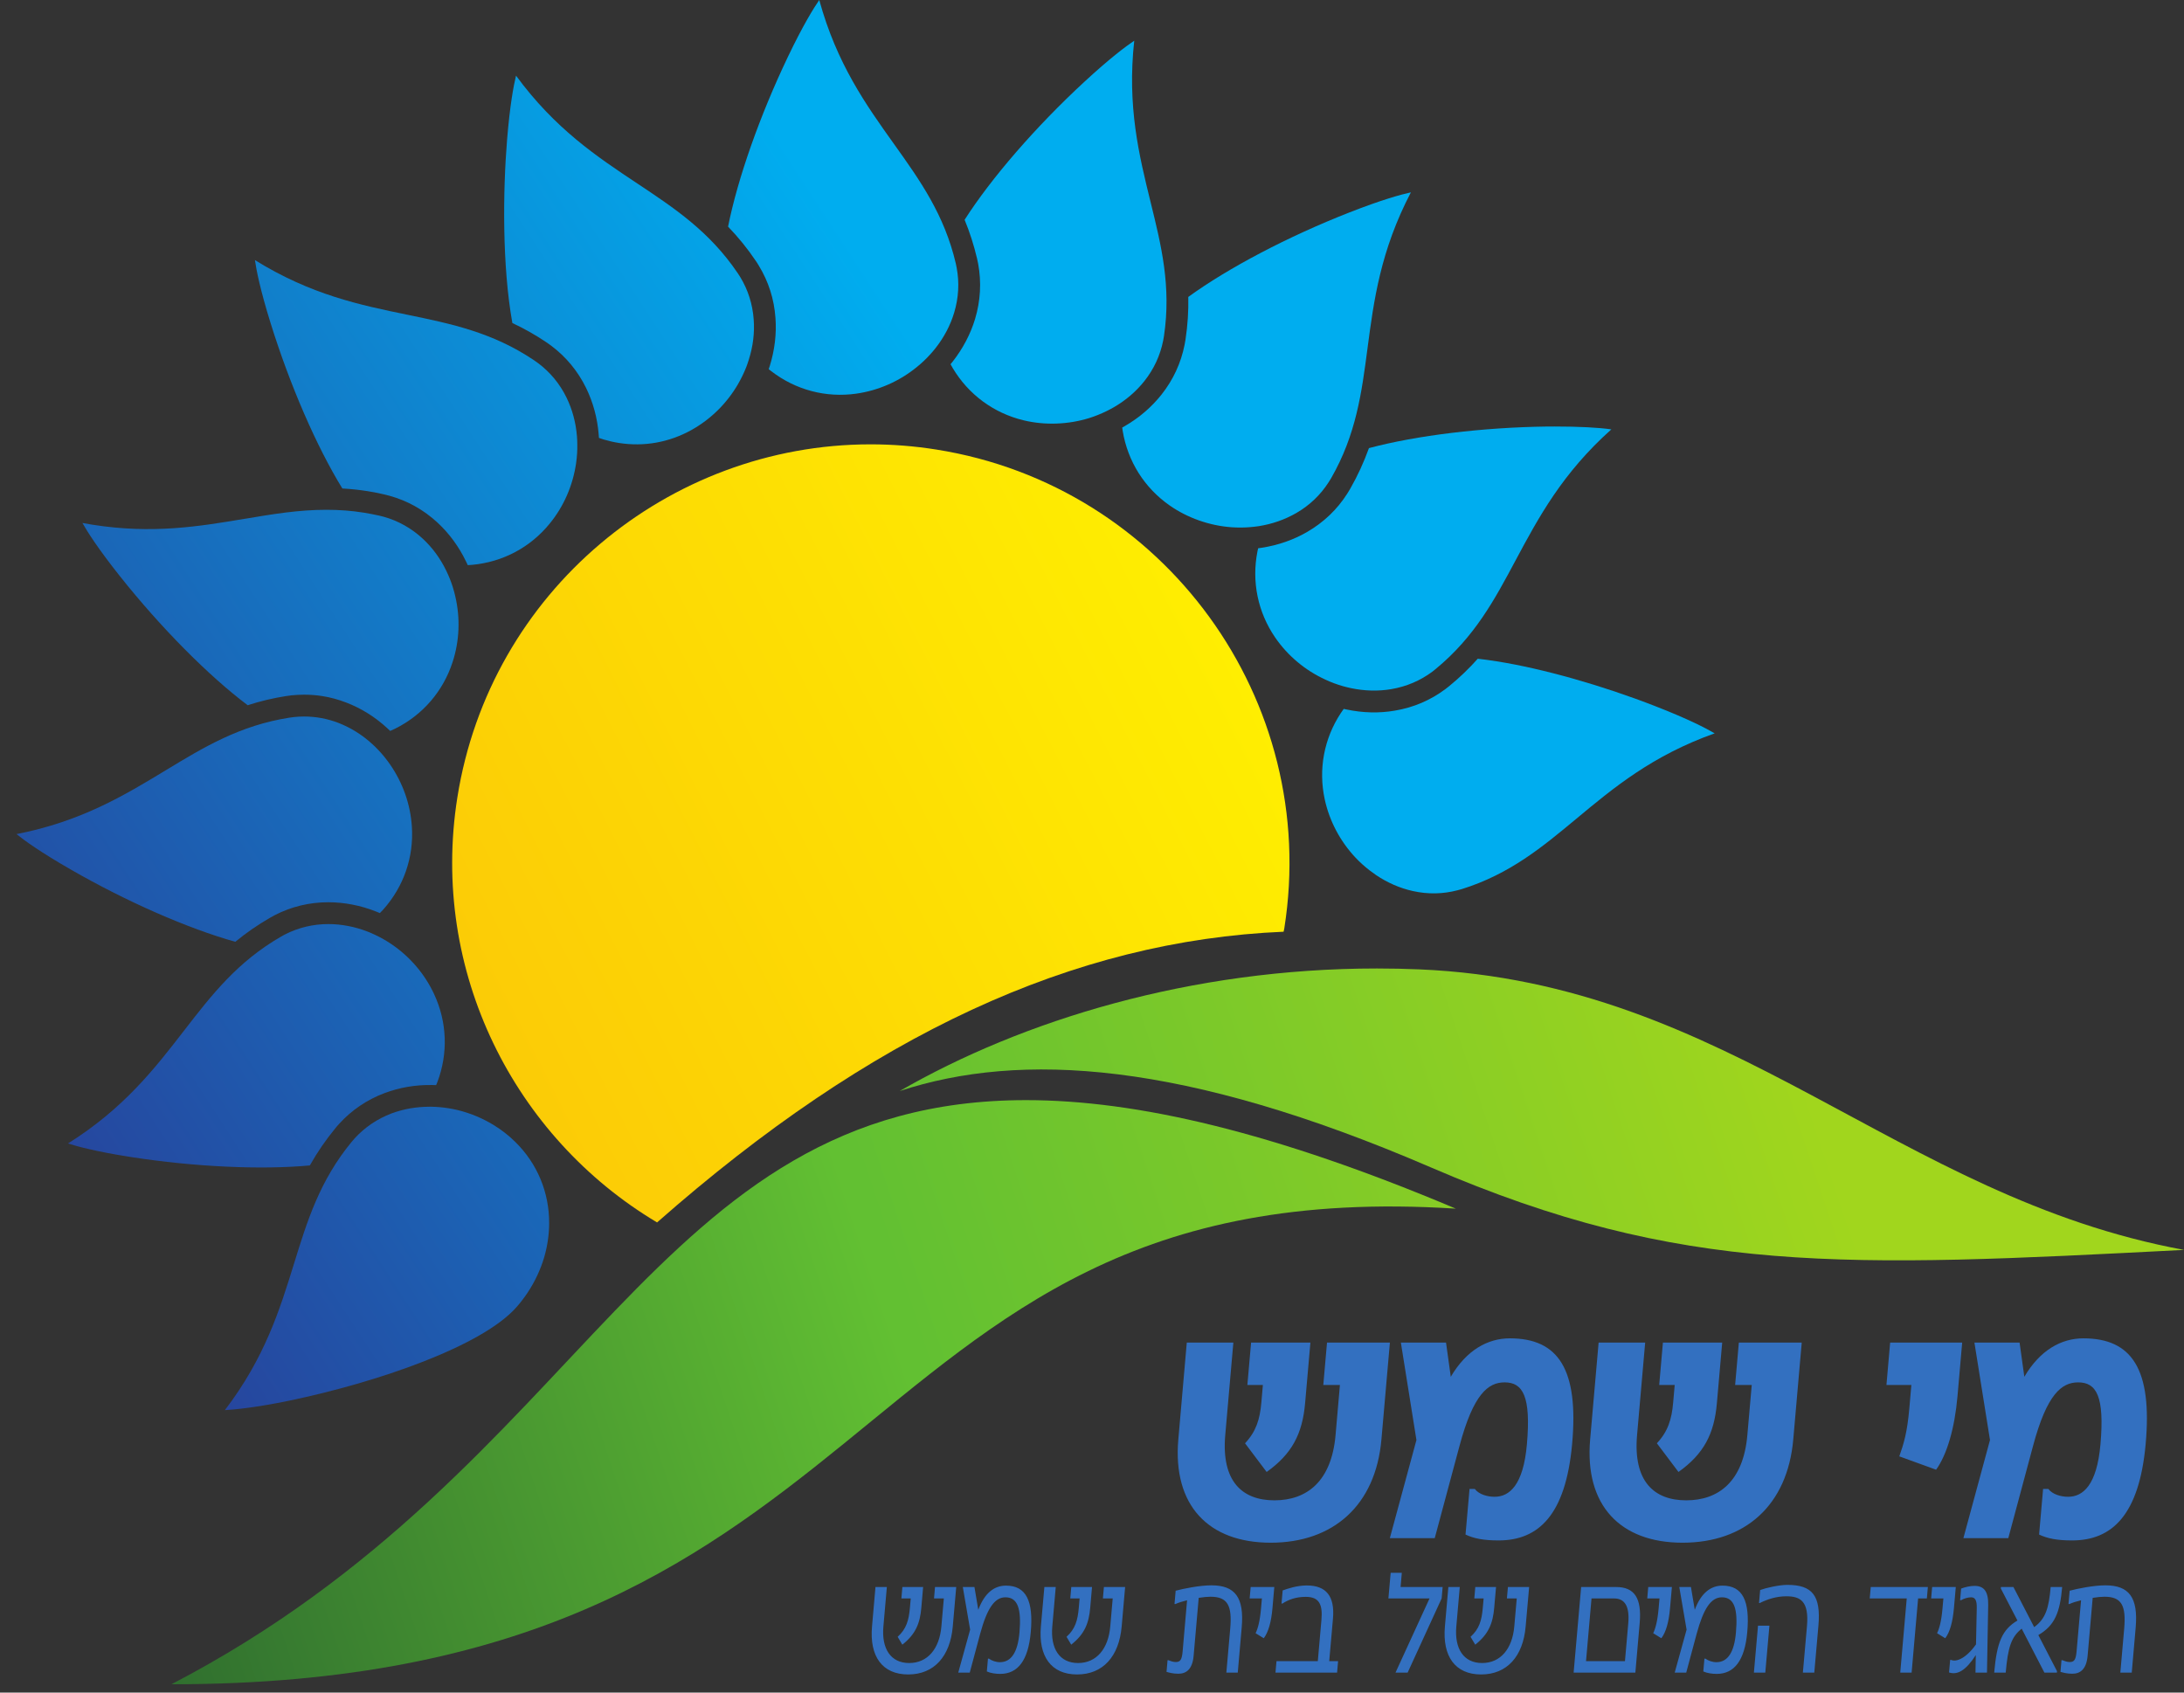 <?xml version="1.0" encoding="UTF-8"?>
<svg xmlns="http://www.w3.org/2000/svg" width="120" height="93" viewBox="0 0 120 93" fill="none">
  <rect x="0" y="0" width="120" height="93" fill="#333333" stroke="none"/>
  <path d="M49.435 59.948C56.079 57.769 65.023 58.28 78.622 64.145C92.403 70.087 101.339 69.641 120 68.677C104.164 65.762 95.139 53.992 77.984 53.263C77.203 53.23 76.425 53.214 75.654 53.214C65.437 53.214 56.181 56.056 49.435 59.948Z" fill="url(#paint0_linear_1_12127)"></path>
  <path d="M9.419 92.544C28.926 92.55 38.143 85.984 46.246 79.419C54.971 72.35 62.401 65.283 79.991 66.411C69.999 62.195 62.44 60.448 56.375 60.448C35.779 60.448 32.408 80.59 9.419 92.544Z" fill="url(#paint1_linear_1_12127)"></path>
  <path d="M25.129 43.819C23.615 53.372 28.258 62.492 36.103 67.168C47.84 56.83 58.979 51.685 70.528 51.194C70.538 51.132 70.556 51.074 70.566 51.011C72.55 38.486 63.973 26.686 51.445 24.701C50.232 24.508 49.024 24.415 47.833 24.415C36.722 24.415 26.921 32.505 25.129 43.819Z" fill="url(#paint2_linear_1_12127)"></path>
  <path fill-rule="evenodd" clip-rule="evenodd" d="M117.345 89.427L117.129 91.904H116.502L116.714 89.481C116.823 88.219 116.574 87.734 115.627 87.734C115.454 87.734 115.225 87.757 114.983 87.796L114.704 90.978C114.637 91.73 114.291 91.965 113.865 91.965C113.571 91.965 113.357 91.904 113.213 91.863L113.269 91.221H113.317C113.42 91.261 113.568 91.323 113.721 91.323C113.973 91.323 114.059 91.189 114.098 90.734L114.344 87.929C114.086 87.993 113.852 88.063 113.714 88.133H113.654L113.717 87.404C114.154 87.287 115.043 87.108 115.682 87.108C116.974 87.108 117.49 87.766 117.345 89.427ZM113.022 91.825L113.015 91.904H112.33L111.082 89.49C110.509 89.945 110.326 90.508 110.204 91.904H109.571C109.715 90.25 110.003 89.544 110.848 89.042L109.935 87.28L109.942 87.201H110.628L111.768 89.404C112.409 88.94 112.574 88.337 112.674 87.201H113.306C113.185 88.588 112.909 89.309 111.996 89.841L113.022 91.825ZM109.175 91.904H108.543L108.56 90.94C108.005 91.802 107.543 92.044 107.09 91.895L107.152 91.205H107.205C107.479 91.338 108.032 91.119 108.572 90.352L108.613 88.352C108.623 87.938 108.525 87.766 108.306 87.766C108.139 87.766 107.914 87.828 107.758 87.922H107.698L107.754 87.287C107.954 87.208 108.253 87.138 108.486 87.138C108.999 87.138 109.254 87.427 109.241 88.187L109.175 91.904ZM107.461 87.201L107.359 88.361C107.292 89.121 107.138 89.678 106.882 90.015L106.432 89.739C106.555 89.49 106.669 89.09 106.732 88.361L106.78 87.828H106.107L106.162 87.201H107.461ZM105.926 87.201L105.872 87.828H105.391L105.034 91.904H104.409L104.766 87.828H102.732L102.789 87.201H105.926ZM99.059 91.904L99.284 89.348C99.403 87.985 98.928 87.71 98.155 87.71C97.602 87.71 97.121 87.868 96.696 88.079H96.65L96.712 87.366C97.008 87.255 97.742 87.083 98.209 87.083C99.576 87.083 100.057 87.671 99.913 89.325L99.686 91.904H99.059ZM96.594 89.325H97.221L96.994 91.904H96.368L96.594 89.325ZM96.001 89.701C95.86 91.23 95.296 91.974 94.324 91.974C94.083 91.974 93.793 91.935 93.588 91.84L93.65 91.135H93.704C93.848 91.245 94.087 91.331 94.306 91.331C94.933 91.331 95.288 90.782 95.381 89.701C95.495 88.409 95.291 87.766 94.612 87.766C94.011 87.766 93.599 88.384 93.223 89.771L92.65 91.904H92.017L92.67 89.544L92.269 87.201H92.909L93.119 88.454C93.467 87.515 94.008 87.124 94.642 87.124C95.748 87.124 96.16 87.961 96.001 89.701ZM91.862 87.201L91.76 88.361C91.695 89.121 91.539 89.678 91.283 90.015L90.835 89.739C90.956 89.49 91.07 89.09 91.135 88.361L91.181 87.828H90.508L90.563 87.201H91.862ZM87.144 91.275H89.283L89.464 89.207C89.548 88.259 89.279 87.828 88.679 87.828H87.446L87.144 91.275ZM89.855 91.904H86.463L86.876 87.201H88.8C89.813 87.201 90.212 87.82 90.092 89.184L89.855 91.904ZM82.2 87.201L82.098 88.352C82.026 89.176 81.799 89.787 81.057 90.368L80.8 89.936C81.278 89.506 81.413 89.035 81.473 88.337L81.518 87.828H81.006L81.06 87.201H82.2ZM82.853 87.201H84.019L83.827 89.372C83.685 91.01 82.805 92.005 81.38 92.005C79.954 92.005 79.248 91.01 79.39 89.372L79.58 87.201H80.207L80.017 89.372C79.91 90.594 80.421 91.377 81.434 91.377C82.447 91.377 83.095 90.594 83.202 89.372L83.338 87.828H82.797L82.853 87.201ZM76.955 87.201H79.266L79.211 87.828L77.343 91.904H76.676L78.546 87.828H76.286L76.411 86.418H77.023L76.955 87.201ZM73.034 91.275H73.521L73.466 91.904H70.081L70.137 91.275H72.407L72.606 89.011C72.681 88.157 72.485 87.741 71.745 87.741C71.192 87.741 70.792 87.898 70.46 88.11H70.413L70.476 87.389C70.731 87.296 71.254 87.115 71.8 87.115C72.873 87.115 73.347 87.71 73.24 88.933L73.034 91.275ZM70.016 87.201L69.916 88.361C69.849 89.121 69.693 89.678 69.438 90.015L68.989 89.739C69.11 89.49 69.226 89.09 69.289 88.361L69.335 87.828H68.662L68.718 87.201H70.016ZM68.225 89.427L68.009 91.904H67.382L67.595 89.481C67.705 88.219 67.454 87.734 66.508 87.734C66.336 87.734 66.106 87.757 65.863 87.796L65.584 90.978C65.519 91.73 65.171 91.965 64.745 91.965C64.452 91.965 64.237 91.904 64.095 91.863L64.151 91.221H64.197C64.301 91.261 64.448 91.323 64.601 91.323C64.856 91.323 64.94 91.189 64.98 90.734L65.224 87.929C64.966 87.993 64.734 88.063 64.594 88.133H64.534L64.597 87.404C65.035 87.287 65.923 87.108 66.562 87.108C67.856 87.108 68.371 87.766 68.225 89.427ZM60.001 87.201L59.901 88.352C59.828 89.176 59.6 89.787 58.858 90.368L58.601 89.936C59.079 89.506 59.214 89.035 59.275 88.337L59.319 87.828H58.807L58.861 87.201H60.001ZM60.654 87.201H61.82L61.63 89.372C61.486 91.01 60.606 92.005 59.181 92.005C57.755 92.005 57.049 91.01 57.191 89.372L57.383 87.201H58.008L57.818 89.372C57.711 90.594 58.222 91.377 59.235 91.377C60.248 91.377 60.896 90.594 61.003 89.372L61.138 87.828H60.599L60.654 87.201ZM56.633 89.701C56.494 91.23 55.929 91.974 54.956 91.974C54.715 91.974 54.426 91.935 54.222 91.84L54.284 91.135H54.336C54.48 91.245 54.719 91.331 54.938 91.331C55.565 91.331 55.92 90.782 56.015 89.701C56.127 88.409 55.923 87.766 55.244 87.766C54.645 87.766 54.231 88.384 53.855 89.771L53.283 91.904H52.651L53.304 89.544L52.902 87.201H53.541L53.752 88.454C54.101 87.515 54.64 87.124 55.274 87.124C56.38 87.124 56.793 87.961 56.633 89.701ZM50.721 87.201L50.621 88.352C50.549 89.176 50.321 89.787 49.578 90.368L49.322 89.936C49.799 89.506 49.934 89.035 49.996 88.337L50.04 87.828H49.527L49.581 87.201H50.721ZM51.374 87.201H52.54L52.35 89.372C52.206 91.01 51.327 92.005 49.901 92.005C48.475 92.005 47.769 91.01 47.913 89.372L48.103 87.201H48.728L48.538 89.372C48.431 90.594 48.942 91.377 49.955 91.377C50.969 91.377 51.617 90.594 51.724 89.372L51.859 87.828H51.32L51.374 87.201ZM117.892 79.358C117.538 83.227 116.059 84.641 113.852 84.641C113.029 84.641 112.491 84.534 112.038 84.318L112.258 81.812H112.546C112.778 82.115 113.239 82.242 113.634 82.242C114.442 82.242 115.213 81.615 115.41 79.358C115.64 76.724 115.19 75.956 114.186 75.956C113.287 75.956 112.47 76.582 111.701 79.465L110.346 84.515H107.879L109.34 79.124L108.485 73.77H110.966L111.227 75.65C112.088 74.183 113.255 73.537 114.474 73.537C117.137 73.537 118.268 75.239 117.892 79.358ZM107.812 73.77L107.554 76.724C107.401 78.462 106.985 79.912 106.379 80.755L104.357 80.021C104.601 79.322 104.79 78.731 104.908 77.388L105.02 76.098H103.651L103.854 73.77H107.812ZM94.626 73.77L94.334 77.102C94.187 78.803 93.604 79.895 92.224 80.879L91.037 79.303C91.641 78.659 91.852 77.997 91.932 77.065L92.017 76.098H91.165L91.369 73.77H94.626ZM95.541 73.77H98.996L98.531 79.089C98.213 82.724 95.872 84.766 92.447 84.766C89.035 84.766 87.053 82.724 87.371 79.089L87.836 73.77H90.394L89.948 78.856C89.727 81.399 90.884 82.438 92.65 82.438C94.431 82.438 95.786 81.399 96.008 78.856L96.25 76.098H95.337L95.541 73.77ZM86.379 79.358C86.024 83.227 84.546 84.641 82.338 84.641C81.515 84.641 80.978 84.534 80.523 84.318L80.744 81.812H81.032C81.264 82.115 81.726 82.242 82.121 82.242C82.928 82.242 83.699 81.615 83.896 79.358C84.126 76.724 83.676 75.956 82.672 75.956C81.773 75.956 80.957 76.582 80.188 79.465L78.832 84.515H76.365L77.826 79.124L76.971 73.77H79.452L79.713 75.65C80.574 74.183 81.741 73.537 82.96 73.537C85.624 73.537 86.754 75.239 86.379 79.358ZM72 73.77L71.709 77.102C71.559 78.803 70.976 79.895 69.596 80.879L68.409 79.303C69.013 78.659 69.224 77.997 69.305 77.065L69.389 76.098H68.537L68.741 73.77H72ZM72.913 73.77H76.368L75.903 79.089C75.585 82.724 73.245 84.766 69.819 84.766C66.409 84.766 64.425 82.724 64.743 79.089L65.208 73.77H67.767L67.321 78.856C67.1 81.399 68.257 82.438 70.023 82.438C71.803 82.438 73.159 81.399 73.382 78.856L73.622 76.098H72.709L72.913 73.77Z" fill="#3370C0"></path>
  <path d="M84.98 23.437C81.466 23.484 77.825 23.926 75.217 24.622C74.934 25.404 74.597 26.14 74.181 26.867C74.129 26.956 74.076 27.044 74.022 27.128C73.472 27.992 72.736 28.694 71.837 29.219C71.082 29.66 70.238 29.954 69.332 30.097C69.265 30.107 69.196 30.116 69.13 30.125C69.116 30.183 69.103 30.239 69.091 30.297C68.764 31.954 69.11 33.636 70.064 35.028C70.756 36.033 71.713 36.836 72.835 37.348C73.145 37.492 73.47 37.612 73.8 37.706C73.944 37.745 74.09 37.782 74.234 37.812C74.98 37.968 75.725 37.987 76.443 37.866C77.279 37.724 78.039 37.399 78.704 36.903C78.767 36.853 78.832 36.801 78.897 36.748C81.031 34.987 82.121 32.949 83.273 30.792C84.534 28.438 85.833 26.008 88.535 23.593C87.836 23.491 86.751 23.435 85.433 23.435C85.283 23.435 85.132 23.435 84.98 23.437Z" fill="url(#paint3_linear_1_12127)"></path>
  <path d="M79.663 37.669C79.584 37.736 79.505 37.798 79.423 37.859C78.598 38.477 77.662 38.876 76.643 39.046C75.783 39.195 74.888 39.174 73.987 38.984C73.936 38.976 73.883 38.962 73.831 38.951C73.776 39.026 73.725 39.102 73.676 39.174C72.744 40.587 72.429 42.278 72.789 43.929C73.049 45.12 73.634 46.222 74.478 47.123C74.715 47.374 74.972 47.605 75.24 47.814C75.36 47.907 75.481 47.995 75.604 48.079C76.234 48.504 76.915 48.801 77.627 48.959C78.454 49.143 79.277 49.129 80.083 48.917C80.167 48.895 80.248 48.873 80.327 48.85C82.959 48.025 84.736 46.547 86.617 44.983C88.666 43.278 90.783 41.517 94.212 40.294C93.735 40.013 92.764 39.509 90.975 38.811C88.037 37.663 84.771 36.737 82.237 36.337C81.867 36.278 81.517 36.23 81.196 36.195C80.715 36.734 80.213 37.218 79.663 37.669Z" fill="url(#paint4_linear_1_12127)"></path>
  <path d="M15.654 51.346C15.584 51.381 15.519 51.42 15.454 51.456C13.04 52.845 11.626 54.674 10.128 56.609C8.495 58.721 6.808 60.901 3.735 62.83C4.252 62.995 5.273 63.271 7.07 63.555L7.219 63.578C10.687 64.115 14.344 64.285 17.025 64.036C17.434 63.307 17.896 62.637 18.433 61.984C18.498 61.905 18.563 61.826 18.634 61.752C19.32 60.995 20.163 60.425 21.137 60.058C21.957 59.753 22.823 59.602 23.754 59.617C23.826 59.619 23.894 59.621 23.963 59.624C23.985 59.57 24.006 59.516 24.028 59.467C24.628 57.885 24.568 56.168 23.857 54.634C23.346 53.53 22.537 52.578 21.517 51.883C21.225 51.687 20.925 51.514 20.621 51.372C20.484 51.306 20.349 51.249 20.21 51.193C19.512 50.919 18.762 50.774 18.042 50.774C17.203 50.774 16.398 50.967 15.654 51.346Z" fill="url(#paint5_linear_1_12127)"></path>
  <path d="M16.158 39.399C16.07 39.406 15.989 39.418 15.907 39.432C13.177 39.858 11.201 41.054 9.112 42.321C6.827 43.705 4.471 45.132 0.907 45.831C1.337 46.18 2.225 46.822 3.888 47.777C6.954 49.541 10.327 51.02 12.929 51.748C13.535 51.249 14.16 50.818 14.834 50.43C14.92 50.379 15.01 50.33 15.101 50.282C16.017 49.812 17.008 49.575 18.042 49.575C18.911 49.575 19.814 49.749 20.649 50.08C20.725 50.108 20.799 50.138 20.872 50.17C20.936 50.107 20.995 50.045 21.05 49.984C22.18 48.723 22.742 47.101 22.63 45.414C22.551 44.202 22.137 43.022 21.434 42.007C21.241 41.726 21.022 41.456 20.783 41.205C20.681 41.094 20.572 40.992 20.463 40.891C19.905 40.378 19.275 39.985 18.593 39.72C17.986 39.486 17.352 39.37 16.709 39.37C16.518 39.37 16.334 39.379 16.158 39.399Z" fill="url(#paint6_linear_1_12127)"></path>
  <path d="M13.486 28.501L13.444 28.506C10.952 28.924 8.387 29.354 5.082 28.831C4.903 28.803 4.719 28.771 4.529 28.736C4.8 29.217 5.386 30.144 6.58 31.648C8.822 34.471 11.442 37.118 13.609 38.749C14.316 38.521 15.008 38.358 15.725 38.245L15.767 38.24C15.86 38.228 15.942 38.215 16.028 38.205C16.26 38.182 16.49 38.17 16.713 38.17C17.045 38.17 17.378 38.196 17.709 38.247C18.149 38.315 18.592 38.437 19.022 38.602C19.842 38.916 20.602 39.388 21.276 40.009C21.331 40.06 21.385 40.113 21.44 40.162C21.54 40.12 21.628 40.08 21.71 40.038C23.226 39.284 24.348 37.984 24.869 36.374C25.247 35.215 25.296 33.967 25.016 32.767C24.939 32.428 24.836 32.098 24.709 31.784C24.653 31.646 24.591 31.506 24.528 31.376C24.197 30.686 23.758 30.088 23.222 29.593C22.599 29.019 21.877 28.615 21.076 28.392C20.973 28.366 20.906 28.346 20.837 28.332C20.544 28.266 20.26 28.213 19.989 28.169C19.322 28.062 18.65 28.011 17.933 28.011C16.408 28.011 14.989 28.248 13.486 28.501Z" fill="url(#paint7_linear_1_12127)"></path>
  <path d="M14.866 17.747C15.925 21.153 17.394 24.542 18.811 26.84C19.289 26.867 19.742 26.916 20.19 26.986C20.516 27.04 20.823 27.098 21.103 27.165C21.199 27.186 21.298 27.211 21.396 27.239C22.388 27.513 23.273 28.009 24.037 28.713C24.679 29.308 25.21 30.028 25.608 30.855C25.642 30.92 25.671 30.985 25.701 31.052C25.784 31.048 25.864 31.044 25.942 31.036C27.629 30.881 29.146 30.074 30.21 28.761C30.979 27.82 31.476 26.674 31.654 25.45C31.703 25.101 31.726 24.756 31.72 24.425C31.72 24.27 31.712 24.123 31.701 23.975C31.64 23.215 31.446 22.499 31.127 21.844C30.753 21.082 30.226 20.445 29.561 19.95C29.503 19.906 29.45 19.869 29.394 19.831L29.355 19.803C27.069 18.263 24.806 17.794 22.407 17.299C19.796 16.762 17.098 16.206 14.007 14.291C14.086 14.838 14.295 15.913 14.866 17.747Z" fill="url(#paint8_linear_1_12127)"></path>
  <path d="M27.861 7.683C27.631 10.494 27.587 14.601 28.152 17.749C28.811 18.058 29.425 18.405 30.027 18.811C30.119 18.874 30.199 18.93 30.279 18.99C31.097 19.601 31.745 20.384 32.203 21.316C32.589 22.108 32.823 22.971 32.896 23.879C32.9 23.94 32.905 24 32.909 24.061C32.998 24.095 33.086 24.125 33.17 24.149C33.455 24.233 33.736 24.297 34.006 24.339C35.383 24.555 36.754 24.311 37.981 23.633C39.047 23.041 39.937 22.166 40.554 21.1C40.729 20.794 40.88 20.484 41.003 20.171C41.054 20.033 41.105 19.892 41.147 19.75C41.377 19.02 41.467 18.282 41.412 17.558C41.352 16.715 41.102 15.927 40.668 15.216C40.624 15.142 40.58 15.073 40.533 15.007C38.986 12.718 37.059 11.44 35.019 10.083C32.796 8.607 30.5 7.081 28.354 4.157C28.221 4.694 28.017 5.77 27.861 7.683Z" fill="url(#paint9_linear_1_12127)"></path>
  <path d="M43.293 3.119C41.757 6.33 40.529 9.811 40.004 12.453C40.575 13.046 41.074 13.662 41.527 14.335C41.586 14.419 41.641 14.507 41.694 14.598C42.225 15.467 42.535 16.433 42.608 17.47C42.673 18.342 42.566 19.229 42.296 20.107C42.276 20.165 42.257 20.224 42.236 20.284C42.283 20.323 42.331 20.359 42.377 20.395C43.72 21.428 45.381 21.867 47.052 21.629C48.257 21.457 49.402 20.958 50.36 20.18C50.633 19.961 50.885 19.722 51.11 19.473C51.214 19.361 51.307 19.247 51.4 19.132C51.872 18.532 52.218 17.875 52.427 17.179C52.671 16.366 52.718 15.539 52.567 14.726C52.553 14.647 52.538 14.563 52.517 14.48C51.888 11.791 50.547 9.909 49.124 7.917C47.576 5.747 45.976 3.506 45.014 -4.00543e-05C44.698 0.458 44.12 1.392 43.293 3.119Z" fill="url(#paint10_linear_1_12127)"></path>
  <path d="M59.571 4.504C56.911 6.963 54.462 9.788 53.001 12.077C53.285 12.765 53.508 13.462 53.684 14.206C53.706 14.306 53.727 14.405 53.747 14.505C53.931 15.514 53.873 16.529 53.577 17.522C53.324 18.361 52.907 19.151 52.34 19.875C52.303 19.922 52.267 19.968 52.228 20.012C52.268 20.085 52.307 20.155 52.347 20.224C53.213 21.677 54.595 22.697 56.238 23.094C57.406 23.377 58.688 23.331 59.85 22.97C60.173 22.868 60.496 22.738 60.805 22.587C60.941 22.52 61.07 22.45 61.2 22.376C61.861 21.993 62.424 21.511 62.877 20.94C63.402 20.277 63.75 19.527 63.911 18.711C63.929 18.628 63.943 18.546 63.955 18.462C64.361 15.734 63.808 13.49 63.221 11.113C62.584 8.521 61.924 5.845 62.321 2.236C61.861 2.545 60.979 3.202 59.571 4.504Z" fill="url(#paint11_linear_1_12127)"></path>
  <path d="M74.141 11.674C70.782 12.99 67.481 14.723 65.291 16.315C65.307 17.105 65.256 17.868 65.14 18.643C65.126 18.743 65.107 18.844 65.088 18.943C64.887 19.95 64.461 20.872 63.816 21.685C63.27 22.373 62.591 22.956 61.799 23.414C61.753 23.44 61.708 23.466 61.66 23.493C61.669 23.558 61.678 23.619 61.687 23.681C61.966 25.354 62.882 26.807 64.268 27.774C65.251 28.461 66.461 28.886 67.676 28.971C68.014 28.994 68.362 28.993 68.705 28.963C68.857 28.952 69.005 28.931 69.152 28.912C69.906 28.794 70.604 28.548 71.235 28.183C71.965 27.759 72.562 27.186 73.01 26.484C73.054 26.416 73.098 26.344 73.142 26.27C74.516 23.872 74.817 21.581 75.136 19.153C75.484 16.512 75.844 13.784 77.522 10.569C76.98 10.687 75.921 10.975 74.141 11.674Z" fill="url(#paint12_linear_1_12127)"></path>
  <path d="M23.601 60.811C22.872 60.811 22.172 60.934 21.52 61.176C20.727 61.477 20.042 61.94 19.485 62.551C19.429 62.616 19.373 62.677 19.322 62.739C17.566 64.872 16.881 67.08 16.16 69.416C15.37 71.967 14.555 74.597 12.356 77.481C12.918 77.449 14.063 77.339 15.877 76.965C20.744 75.952 26.5 73.968 28.387 71.813C28.607 71.56 28.809 71.298 28.986 71.031C29.39 70.422 29.699 69.764 29.903 69.074C30.08 68.46 30.171 67.837 30.173 67.222C30.182 65.526 29.525 63.94 28.32 62.753C27.961 62.395 27.552 62.077 27.109 61.807C26.503 61.44 25.848 61.166 25.163 60.998C24.823 60.917 24.482 60.861 24.145 60.833C23.996 60.82 23.845 60.813 23.697 60.811H23.601Z" fill="url(#paint13_linear_1_12127)"></path>
  <defs>
    <linearGradient id="paint0_linear_1_12127" x1="5.097" y1="90.259" x2="99.145" y2="59.008" gradientUnits="userSpaceOnUse">
      <stop stop-color="#2C692F"></stop>
      <stop offset="0.476" stop-color="#62C032"></stop>
      <stop offset="0.478" stop-color="#62C032"></stop>
      <stop offset="0.486" stop-color="#62C032"></stop>
      <stop offset="1" stop-color="#A1D61D"></stop>
    </linearGradient>
    <linearGradient id="paint1_linear_1_12127" x1="4.06" y1="87.141" x2="98.108" y2="55.889" gradientUnits="userSpaceOnUse">
      <stop stop-color="#2C692F"></stop>
      <stop offset="0.476" stop-color="#62C032"></stop>
      <stop offset="0.478" stop-color="#62C032"></stop>
      <stop offset="0.486" stop-color="#62C032"></stop>
      <stop offset="1" stop-color="#A1D61D"></stop>
    </linearGradient>
    <linearGradient id="paint2_linear_1_12127" x1="20.366" y1="56.083" x2="70.918" y2="30.464" gradientUnits="userSpaceOnUse">
      <stop stop-color="#FBC707"></stop>
      <stop offset="1" stop-color="#FFF200"></stop>
    </linearGradient>
    <linearGradient id="paint3_linear_1_12127" x1="4.291" y1="78.057" x2="84.288" y2="25.976" gradientUnits="userSpaceOnUse">
      <stop stop-color="#2A3C96"></stop>
      <stop offset="0.011" stop-color="#2A3C96"></stop>
      <stop offset="0.742" stop-color="#00ADEF"></stop>
      <stop offset="1" stop-color="#00ADEF"></stop>
    </linearGradient>
    <linearGradient id="paint4_linear_1_12127" x1="10.463" y1="87.537" x2="90.46" y2="35.456" gradientUnits="userSpaceOnUse">
      <stop stop-color="#2A3C96"></stop>
      <stop offset="0.011" stop-color="#2A3C96"></stop>
      <stop offset="0.742" stop-color="#00ADEF"></stop>
      <stop offset="1" stop-color="#00ADEF"></stop>
    </linearGradient>
    <linearGradient id="paint5_linear_1_12127" x1="-1.423" y1="69.279" x2="78.573" y2="17.198" gradientUnits="userSpaceOnUse">
      <stop stop-color="#2A3C96"></stop>
      <stop offset="0.011" stop-color="#2A3C96"></stop>
      <stop offset="0.742" stop-color="#00ADEF"></stop>
      <stop offset="1" stop-color="#00ADEF"></stop>
    </linearGradient>
    <linearGradient id="paint6_linear_1_12127" x1="-7.49" y1="59.961" x2="72.507" y2="7.88" gradientUnits="userSpaceOnUse">
      <stop stop-color="#2A3C96"></stop>
      <stop offset="0.011" stop-color="#2A3C96"></stop>
      <stop offset="0.742" stop-color="#00ADEF"></stop>
      <stop offset="1" stop-color="#00ADEF"></stop>
    </linearGradient>
    <linearGradient id="paint7_linear_1_12127" x1="-13.04" y1="51.435" x2="66.957" y2="-0.645" gradientUnits="userSpaceOnUse">
      <stop stop-color="#2A3C96"></stop>
      <stop offset="0.011" stop-color="#2A3C96"></stop>
      <stop offset="0.742" stop-color="#00ADEF"></stop>
      <stop offset="1" stop-color="#00ADEF"></stop>
    </linearGradient>
    <linearGradient id="paint8_linear_1_12127" x1="-16.175" y1="46.62" x2="63.822" y2="-5.461" gradientUnits="userSpaceOnUse">
      <stop stop-color="#2A3C96"></stop>
      <stop offset="0.011" stop-color="#2A3C96"></stop>
      <stop offset="0.742" stop-color="#00ADEF"></stop>
      <stop offset="1" stop-color="#00ADEF"></stop>
    </linearGradient>
    <linearGradient id="paint9_linear_1_12127" x1="-16.452" y1="46.194" x2="63.544" y2="-5.887" gradientUnits="userSpaceOnUse">
      <stop stop-color="#2A3C96"></stop>
      <stop offset="0.011" stop-color="#2A3C96"></stop>
      <stop offset="0.742" stop-color="#00ADEF"></stop>
      <stop offset="1" stop-color="#00ADEF"></stop>
    </linearGradient>
    <linearGradient id="paint10_linear_1_12127" x1="-13.865" y1="50.168" x2="66.131" y2="-1.913" gradientUnits="userSpaceOnUse">
      <stop stop-color="#2A3C96"></stop>
      <stop offset="0.011" stop-color="#2A3C96"></stop>
      <stop offset="0.742" stop-color="#00ADEF"></stop>
      <stop offset="1" stop-color="#00ADEF"></stop>
    </linearGradient>
    <linearGradient id="paint11_linear_1_12127" x1="-8.672" y1="58.145" x2="71.324" y2="6.064" gradientUnits="userSpaceOnUse">
      <stop stop-color="#2A3C96"></stop>
      <stop offset="0.011" stop-color="#2A3C96"></stop>
      <stop offset="0.742" stop-color="#00ADEF"></stop>
      <stop offset="1" stop-color="#00ADEF"></stop>
    </linearGradient>
    <linearGradient id="paint12_linear_1_12127" x1="-2.2" y1="68.087" x2="77.797" y2="16.006" gradientUnits="userSpaceOnUse">
      <stop stop-color="#2A3C96"></stop>
      <stop offset="0.011" stop-color="#2A3C96"></stop>
      <stop offset="0.742" stop-color="#00ADEF"></stop>
      <stop offset="1" stop-color="#00ADEF"></stop>
    </linearGradient>
    <linearGradient id="paint13_linear_1_12127" x1="5.176" y1="79.416" x2="85.173" y2="27.335" gradientUnits="userSpaceOnUse">
      <stop stop-color="#2A3C96"></stop>
      <stop offset="0.011" stop-color="#2A3C96"></stop>
      <stop offset="0.742" stop-color="#00ADEF"></stop>
      <stop offset="1" stop-color="#00ADEF"></stop>
    </linearGradient>
  </defs>
</svg>
